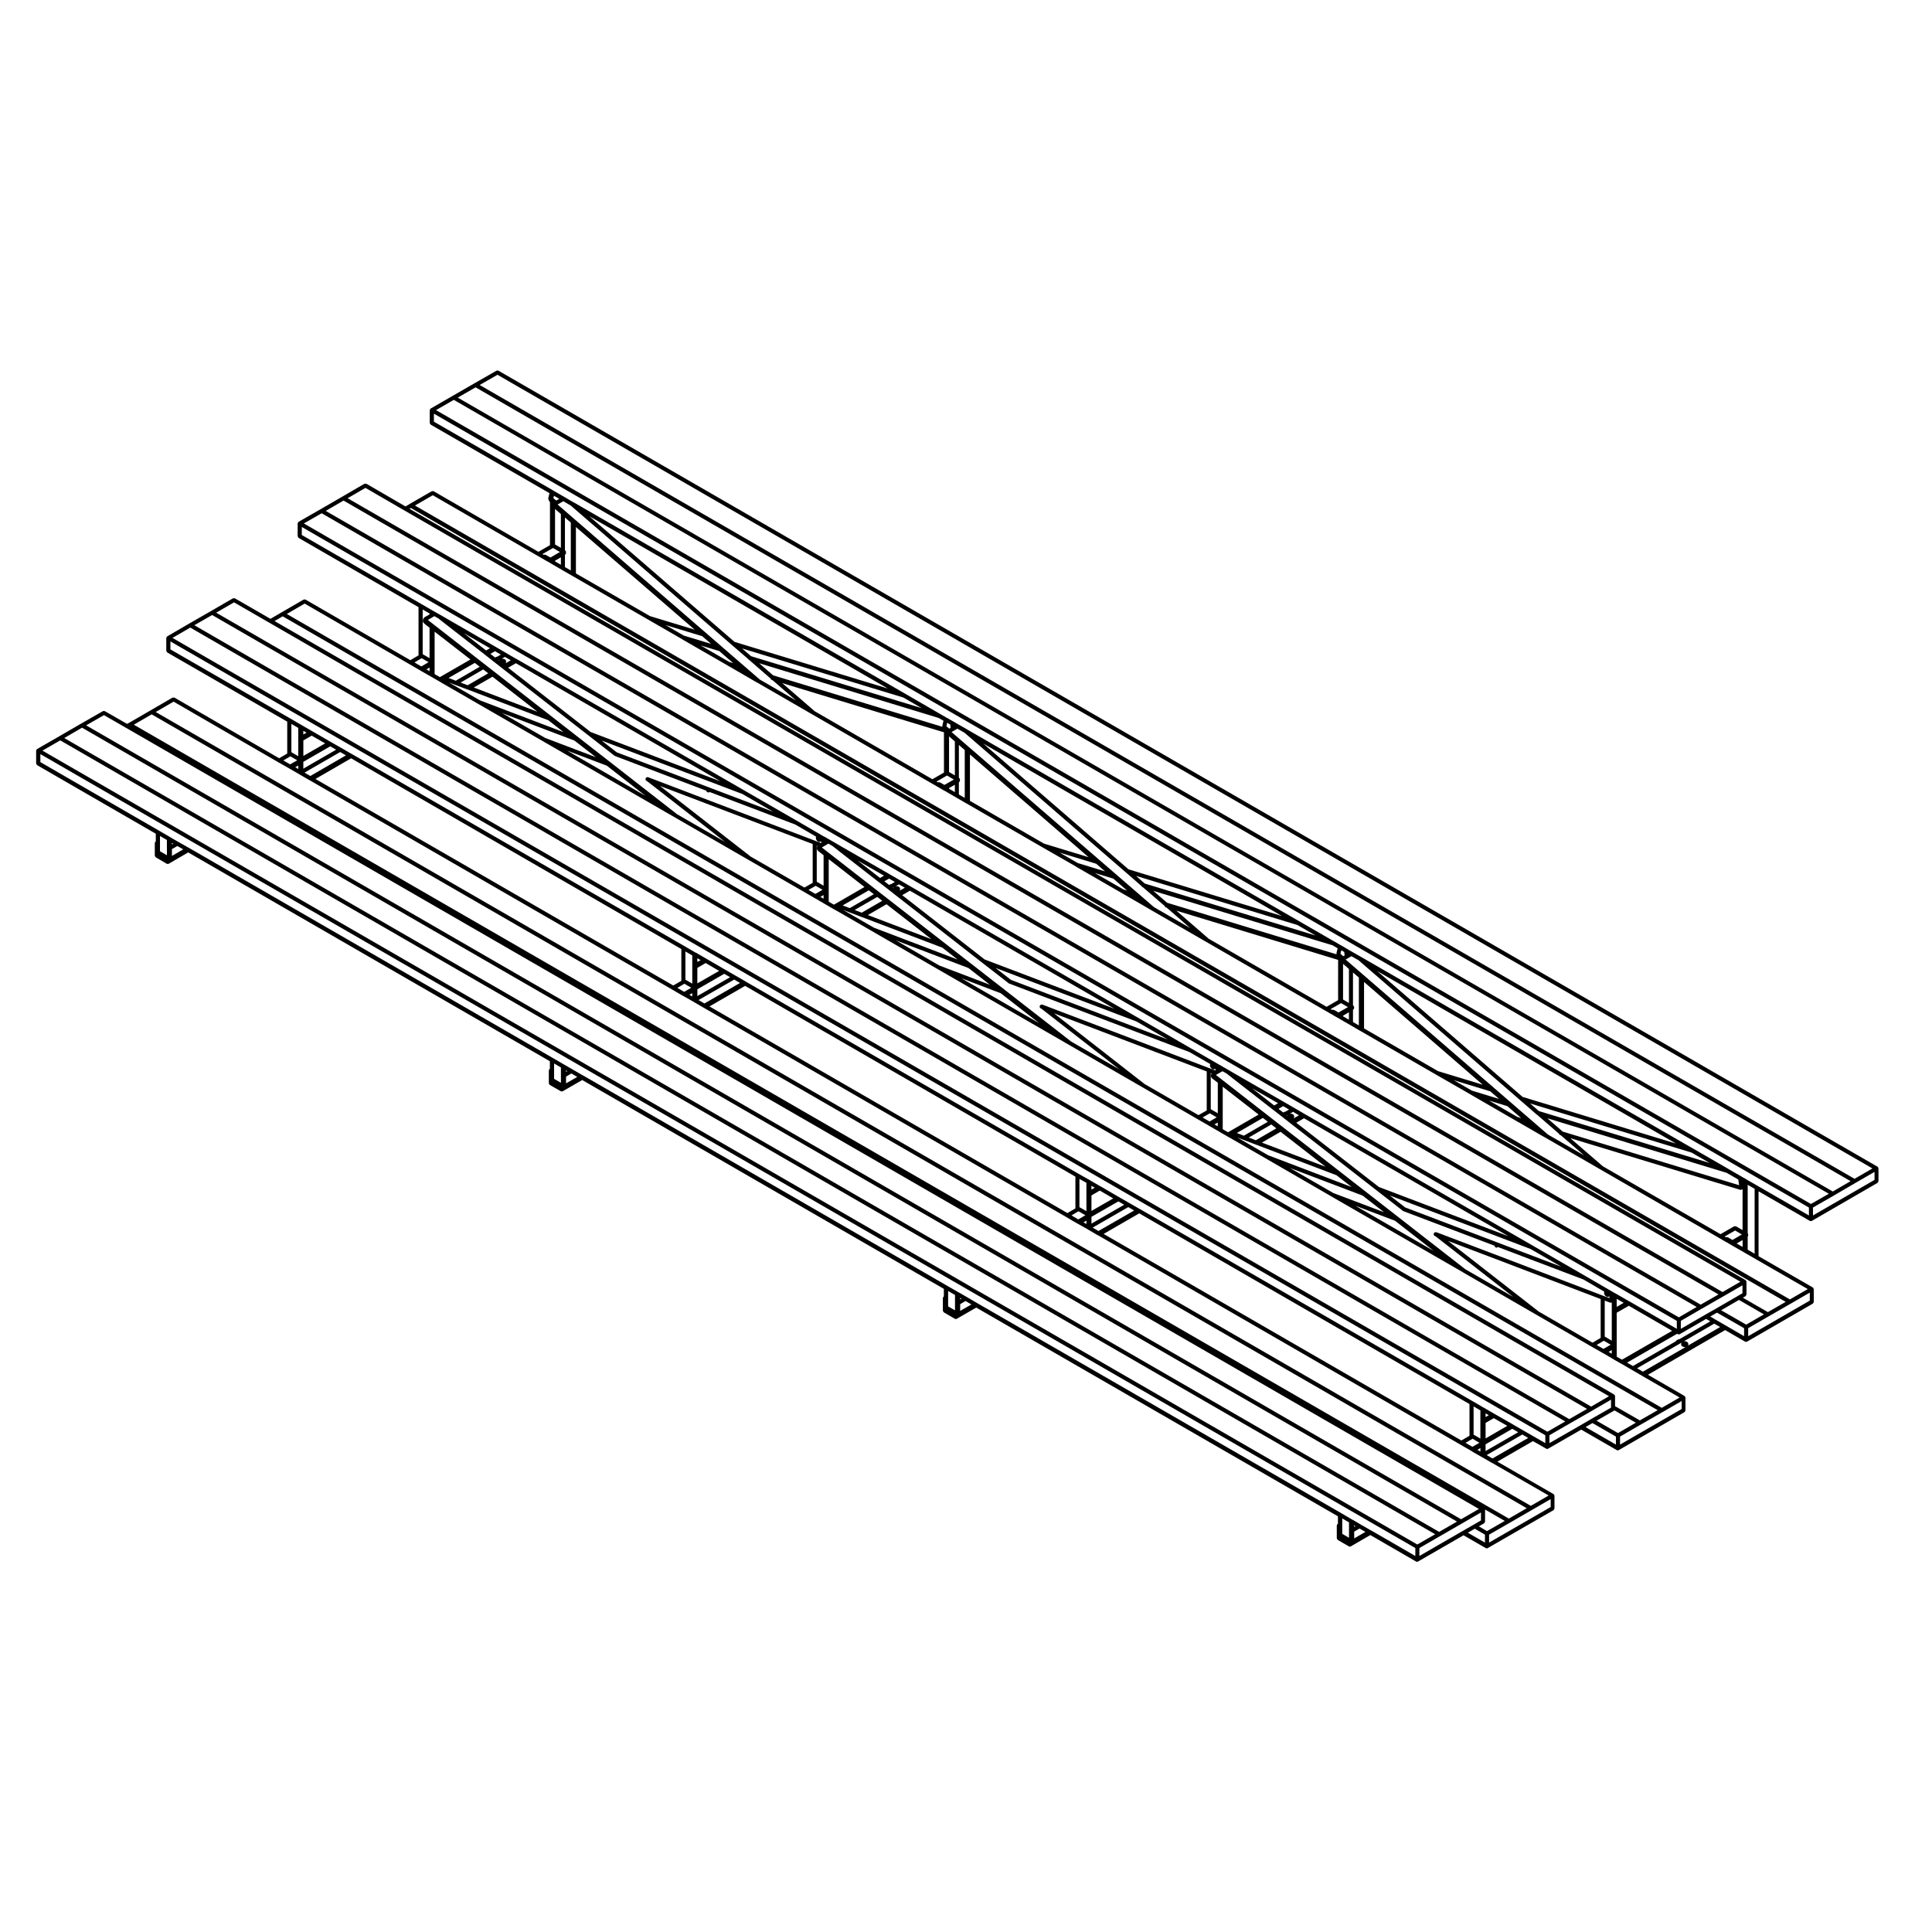 <?xml version="1.0" encoding="UTF-8"?>
<!-- Uploaded to: ICON Repo, www.svgrepo.com, Generator: ICON Repo Mixer Tools -->
<svg fill="#000000" width="800px" height="800px" version="1.1" viewBox="144 144 512 512" xmlns="http://www.w3.org/2000/svg">
 <path d="m641.76 453.46c-0.012-0.023 0-0.055-0.012-0.082-0.012-0.016-0.039-0.02-0.051-0.039-0.039-0.039-0.07-0.066-0.105-0.098-0.02-0.02-0.02-0.051-0.039-0.059l-365.45-210.94c-0.02-0.02-0.051 0-0.066-0.016-0.074-0.031-0.133-0.031-0.203-0.031-0.074 0-0.133 0-0.195 0.031-0.023 0.016-0.055-0.004-0.074 0.016l-5.801 3.32h-0.004l-5.789 3.34-5.801 3.344c-0.02 0.012-0.031 0.035-0.047 0.051-0.035 0.039-0.066 0.059-0.098 0.105-0.02 0.023-0.047 0.023-0.059 0.047-0.016 0.023 0 0.047-0.012 0.07-0.02 0.047-0.031 0.09-0.035 0.125-0.004 0.023-0.031 0.039-0.031 0.07v3.375c0 0.02 0.023 0.035 0.023 0.07 0.012 0.066 0.039 0.109 0.082 0.172 0.039 0.066 0.066 0.117 0.121 0.16 0.016 0.016 0.023 0.051 0.047 0.055l31.457 18.148-0.293 1.188c-0.004 0.02 0.02 0.035 0.016 0.059-0.016 0.035-0.051 0.059-0.051 0.105v0.066c0 0.02 0.023 0.035 0.031 0.059 0 0.004-0.004 0.004-0.004 0.02v0.051 0.016l0.016 0.074c0.012 0.02 0.023 0.023 0.031 0.047 0.016 0.035-0.004 0.074 0.016 0.105l0.016 0.051 0.031 0.059c0.016 0.004 0.023 0.004 0.023 0.02h0.004c0.016 0.031 0 0.066 0.02 0.09l0.039 0.07 0.02 0.023 0.012 0.023c0 0.004 0.012 0 0.012 0.004l0.004 0.004c0.004 0.012 0.023 0 0.035 0.02 0.012 0.031 0.035 0.047 0.055 0.07 0.012 0.012 0.004 0.035 0.023 0.055l0.047 0.059c0.004 0.012 0.02 0 0.023 0.016v11.418l-3.059 1.773-27.75-16.051c-0.016-0.012-0.047 0-0.07-0.012-0.07-0.031-0.121-0.031-0.203-0.031-0.07 0-0.125 0-0.191 0.031-0.023 0.012-0.051 0-0.074 0.012l-5.793 3.34c-0.004 0-0.004 0.016-0.004 0.016l-1.145 0.664-10.344-6c-0.023-0.004-0.055 0-0.082-0.004-0.066-0.031-0.121-0.023-0.203-0.023-0.07 0-0.125-0.004-0.191 0.023-0.023 0.004-0.051 0-0.074 0.004l-5.793 3.371-0.004 0.004-5.793 3.352-5.805 3.324c-0.023 0.012-0.023 0.047-0.051 0.055-0.039 0.031-0.066 0.066-0.102 0.105-0.012 0.02-0.047 0.02-0.055 0.047-0.016 0.023 0 0.051-0.016 0.074-0.016 0.039-0.02 0.074-0.031 0.125-0.004 0.023-0.031 0.035-0.031 0.066v3.367c0 0.031 0.023 0.051 0.031 0.074 0.012 0.074 0.047 0.117 0.082 0.18 0.031 0.059 0.066 0.109 0.117 0.156 0.023 0.02 0.023 0.047 0.051 0.055l31.75 18.34v12.777l-2.168 1.273-27.77-16.047c-0.023-0.02-0.047 0-0.07-0.012-0.066-0.035-0.121-0.035-0.195-0.035s-0.133 0-0.203 0.035c-0.02 0.012-0.047-0.012-0.07 0.012l-5.809 3.371-2.961 1.719-9.402-5.426c-0.02-0.016-0.051 0-0.07-0.012-0.07-0.031-0.125-0.031-0.203-0.031-0.074 0-0.125 0-0.191 0.031-0.023 0.012-0.055-0.004-0.082 0.012l-5.789 3.356-5.805 3.332-5.789 3.371c-0.02 0.004-0.023 0.035-0.039 0.055-0.047 0.031-0.07 0.051-0.102 0.102-0.016 0.012-0.039 0.012-0.059 0.035-0.012 0.031 0 0.055-0.004 0.082-0.023 0.047-0.035 0.074-0.035 0.125-0.004 0.023-0.031 0.047-0.031 0.066v3.359c0 0.023 0.023 0.047 0.031 0.074 0.004 0.066 0.035 0.121 0.07 0.176 0.047 0.066 0.07 0.117 0.125 0.156 0.02 0.02 0.02 0.051 0.047 0.059l31.781 18.324v8.453l-2.141 1.25-27.73-16.062c-0.023-0.004-0.055 0-0.082-0.004-0.066-0.023-0.121-0.023-0.191-0.023-0.074 0-0.133 0-0.203 0.023-0.02 0.004-0.051 0-0.074 0.004l-5.805 3.375-5.785 3.352-0.43 0.23-5.883-3.375c-0.023-0.02-0.055 0-0.082-0.012-0.066-0.035-0.121-0.02-0.191-0.02-0.074 0-0.133-0.016-0.195 0.02-0.023 0.012-0.055-0.012-0.07 0.012l-5.805 3.324-5.793 3.359-5.801 3.336c-0.023 0.004-0.023 0.035-0.047 0.055-0.039 0.031-0.07 0.059-0.105 0.102-0.012 0.023-0.039 0.023-0.055 0.047-0.012 0.016 0 0.047-0.012 0.07-0.012 0.051-0.023 0.086-0.031 0.133-0.004 0.02-0.031 0.039-0.031 0.07v3.356c0 0.031 0.023 0.047 0.031 0.07 0.004 0.066 0.039 0.109 0.082 0.18 0.031 0.059 0.066 0.109 0.117 0.16 0.02 0.012 0.02 0.039 0.039 0.051l31.441 18.168v1.996c-0.023 0.02-0.023 0.047-0.039 0.059-0.035 0.031-0.066 0.055-0.09 0.09-0.02 0.02-0.047 0.02-0.055 0.047-0.02 0.023-0.004 0.055-0.012 0.074-0.02 0.047-0.039 0.086-0.047 0.137 0 0.023-0.023 0.039-0.023 0.059v3.324c0 0.035 0.023 0.047 0.023 0.07 0.016 0.07 0.047 0.121 0.082 0.18 0.035 0.066 0.066 0.117 0.117 0.168 0.023 0.012 0.023 0.035 0.047 0.055l2.891 1.688c0.09 0.039 0.176 0.066 0.277 0.066 0.09 0 0.188-0.023 0.273-0.066l5.144-2.996 95.844 55.34v1.98l-0.02 0.02c-0.016 0.004-0.016 0.031-0.035 0.039-0.035 0.035-0.059 0.059-0.09 0.098-0.012 0.02-0.039 0.02-0.047 0.047-0.023 0.016-0.012 0.051-0.02 0.082-0.02 0.051-0.035 0.086-0.039 0.133 0 0.023-0.023 0.035-0.023 0.059v3.367c0 0.023 0.023 0.047 0.023 0.066 0.012 0.07 0.047 0.117 0.074 0.188 0.047 0.059 0.066 0.105 0.121 0.156 0.02 0.012 0.023 0.039 0.051 0.059l2.902 1.652c0.086 0.039 0.176 0.066 0.266 0.066 0.102 0 0.188-0.023 0.266-0.066l5.144-2.969 95.84 55.344v1.977c-0.016 0.016-0.02 0.039-0.039 0.055-0.035 0.031-0.059 0.051-0.09 0.098-0.02 0.012-0.039 0.012-0.055 0.035s0 0.055-0.012 0.09c-0.02 0.035-0.035 0.082-0.035 0.125-0.012 0.023-0.031 0.039-0.031 0.059v3.344c0 0.02 0.02 0.035 0.031 0.059 0.004 0.074 0.039 0.125 0.074 0.18 0.031 0.07 0.066 0.121 0.117 0.16 0.023 0.016 0.023 0.047 0.047 0.059l2.898 1.684c0.086 0.047 0.176 0.082 0.273 0.082 0.09 0 0.188-0.035 0.262-0.082l5.144-2.961 95.852 55.312v1.98c-0.039 0.016-0.039 0.047-0.07 0.059-0.031 0.035-0.07 0.066-0.102 0.105-0.02 0.023-0.051 0.023-0.07 0.055-0.012 0.016 0.012 0.035 0 0.055-0.012 0.051-0.02 0.082-0.031 0.121 0 0.031-0.031 0.047-0.031 0.082v3.352c0 0.031 0.031 0.051 0.031 0.07 0.012 0.07 0.039 0.121 0.082 0.188 0.031 0.059 0.059 0.109 0.117 0.156 0.02 0.02 0.02 0.051 0.051 0.055l2.922 1.688c0.09 0.051 0.176 0.074 0.277 0.074 0.09 0 0.176-0.023 0.266-0.082l5.144-2.988 12.113 7.008c0.102 0.055 0.188 0.082 0.277 0.082s0.188-0.023 0.266-0.082l12.047-6.949 5.883 3.394c0.082 0.051 0.176 0.07 0.266 0.07 0.09 0 0.176-0.02 0.266-0.07l17.406-10.035c0.031-0.02 0.031-0.051 0.051-0.066 0.059-0.051 0.102-0.09 0.125-0.16 0.031-0.059 0.059-0.105 0.07-0.176 0-0.031 0.031-0.047 0.031-0.07v-3.359c0-0.023-0.031-0.039-0.031-0.07-0.012-0.051-0.012-0.082-0.039-0.121 0-0.02 0.012-0.055 0-0.082-0.02-0.02-0.051-0.02-0.059-0.039-0.039-0.047-0.059-0.07-0.102-0.102-0.02-0.016-0.02-0.047-0.051-0.051l-14.855-8.578 9.438-5.441 3.492 1.996c0.082 0.055 0.168 0.082 0.266 0.082 0.102 0 0.188-0.023 0.277-0.082l8.758-5.039 9.406 5.422c0.09 0.051 0.176 0.074 0.266 0.074 0.102 0 0.195-0.023 0.277-0.074l17.406-10.051c0.02-0.004 0.02-0.035 0.051-0.055 0.059-0.051 0.082-0.102 0.117-0.156 0.031-0.07 0.059-0.105 0.082-0.188 0-0.02 0.02-0.039 0.02-0.07v-3.356c0-0.02-0.02-0.039-0.02-0.07-0.012-0.051-0.02-0.086-0.051-0.125 0-0.023 0.02-0.051 0-0.074-0.012-0.023-0.051-0.023-0.059-0.035-0.031-0.039-0.051-0.07-0.09-0.102-0.02-0.02-0.031-0.051-0.051-0.07l-9.676-5.609 20.461-11.844 5.266 3.059c0.082 0.039 0.168 0.066 0.258 0.066 0.102 0 0.195-0.023 0.289-0.066l17.406-10.055c0.012-0.02 0.012-0.039 0.039-0.059 0.059-0.039 0.082-0.098 0.125-0.156 0.031-0.059 0.059-0.109 0.07-0.188 0.012-0.02 0.031-0.039 0.031-0.07l-0.004-3.359c0-0.031-0.02-0.047-0.031-0.07-0.012-0.055-0.02-0.086-0.039-0.133 0-0.02 0.012-0.051 0-0.074-0.012-0.023-0.039-0.023-0.059-0.051-0.031-0.031-0.059-0.059-0.102-0.09-0.031-0.016-0.031-0.039-0.039-0.055l-14.359-8.277v-17.199l13.586 7.836c0.082 0.047 0.168 0.074 0.258 0.074 0.09 0 0.188-0.031 0.289-0.074l17.375-10.055c0.02-0.004 0.02-0.039 0.039-0.055 0.059-0.047 0.09-0.102 0.117-0.16 0.039-0.059 0.07-0.105 0.082-0.172 0.008-0.035 0.039-0.051 0.039-0.074v-3.367c0-0.016-0.031-0.035-0.039-0.066-0.004-0.039-0.012-0.086-0.031-0.121zm-365.92-210.14 364.38 210.33-4.742 2.746-364.36-210.37zm-5.801 3.328 364.38 210.37-4.707 2.746-364.4-210.39zm20.516 42.574 1.828 1.066-2.519 1.465-0.945-0.539-0.141-0.105c-0.047-0.035-0.105-0.023-0.152-0.035-0.059-0.023-0.102-0.066-0.156-0.066h-0.012c-0.012 0-0.012-0.004-0.016-0.004-0.105-0.047-0.203 0-0.301 0.02-0.02 0-0.039-0.016-0.055-0.016s-0.016 0.004-0.023 0.004l-0.309-0.172zm0.109-13.266 0.141-0.574 1.406 0.816-0.797 0.453-0.676-0.551c-0.004 0-0.02 0-0.031-0.012-0.02-0.031-0.004-0.07-0.02-0.098-0.004-0.004-0.012-0.004-0.012-0.004-0.004-0.004 0-0.004 0-0.004-0.004-0.016-0.016-0.016-0.02-0.02 0.008 0 0.016 0 0.008-0.008 0.008 0.004 0 0.004 0 0zm208.59 120.71 0.207-0.832 0.766 0.449 0.125 0.91-0.363 0.211-0.68-0.57h-0.012c-0.012-0.02-0.02-0.023-0.031-0.035-0.02-0.016 0-0.031 0-0.047h-0.02v-0.012c0-0.016-0.012-0.016-0.012-0.031 0-0.02 0.012-0.023 0.012-0.031 0.004 0.004 0.008 0.004 0.008-0.012zm106.55 75.957v1.82l-1.582-0.906zm-2.68-0.027-0.918-0.516-0.07-0.07c-0.07-0.047-0.125-0.039-0.188-0.059-0.012-0.012-0.031-0.023-0.059-0.023-0.031-0.02-0.051-0.055-0.082-0.059-0.059-0.02-0.105 0.012-0.156 0.012-0.039-0.004-0.07-0.035-0.102-0.035s-0.031 0.012-0.051 0.012c-0.031 0-0.031-0.012-0.059-0.012-0.031 0-0.051 0.031-0.082 0.031l-0.324-0.18 2.785-1.598 1.797 1.047zm0.977-3.586c-0.031-0.02-0.059 0-0.082-0.02-0.059-0.023-0.117-0.023-0.188-0.023-0.082 0-0.137 0-0.207 0.023-0.031 0.004-0.051 0-0.082 0.004l-3.594 2.074-31.191-18-8.602-7.441 44.91 13.652c0.02 0.012 0.051 0.012 0.07 0.016 0.051 0.012 0.082 0.031 0.105 0.031 0 0 0.012-0.004 0.02-0.004 0 0 0.012 0.004 0.02 0.004 0.012 0 0.012-0.016 0.031-0.016 0.012 0 0.012 0.016 0.031 0.016s0.031-0.02 0.059-0.02c0.031 0 0.051-0.023 0.082-0.035 0.051-0.004 0.105-0.012 0.145-0.035l0.145-0.086 0.012-0.012h0.012v10.848zm-46.012-25.145c-0.02-0.02-0.02-0.039-0.039-0.055l-0.207-0.203h-0.02v-0.004l-3.75-3.246 47.5 14.453 3.09 1.773 0.227 1.512zm-6.269-5.426-2.324-2.012 42.773 13.012 4.812 2.762zm-4.32-3.754-38.484-33.32 79.145 45.695zm-0.621 0.891 4.281 3.715c0.02 0.016 0.02 0 0.031 0.016 0.031 0.02 0.051 0.066 0.102 0.082l0.039 0.02 0.105 0.105h0.012l5.668 4.906c0.051 0.152 0.137 0.293 0.297 0.348l0.195 0.07 6.195 5.352-9.594-5.531-53.602-46.367 0.578-0.344 0.309-0.16v-0.004c0-0.012 0.012 0 0.02-0.012l0.629-0.371 1.949 1.113 0.168 0.16 0.031 0.016v0.004 0.012l0.277 0.223 0.02 0.02v0.016zm-7.941-2.363 2.344 2.023-7.227-2.215-4.793-2.762zm-13.852-5.356-19.602-11.32v-12.309l31.457 27.234zm18.383 9.285 3.664 3.168-1.012-0.312-7.516-4.344zm-40.645-26.332c-0.012-0.047-0.02-0.082-0.039-0.125-0.012-0.023 0-0.035-0.012-0.059-0.012-0.023-0.039-0.023-0.051-0.051-0.039-0.039-0.059-0.07-0.105-0.102-0.031-0.02-0.031-0.051-0.051-0.059l-0.012-0.012v-8.691l1.559 1.344v12.691l-1.559-0.902v-3.203h0.012c0.02-0.02 0.02-0.059 0.051-0.074 0.059-0.039 0.09-0.098 0.125-0.152 0.031-0.066 0.059-0.105 0.082-0.18 0-0.023 0.031-0.051 0.031-0.074v-0.277c0-0.023-0.031-0.047-0.031-0.074zm-1.344-10.023v9.004l-1.559-0.902v-9.461zm-2.082 9.051 1.82 1.055-2.5 1.426-0.961-0.562c-0.02-0.012-0.039 0-0.051-0.012-0.02-0.004-0.02-0.02-0.031-0.02l-0.145-0.07c-0.02-0.004-0.039 0.004-0.059 0-0.02-0.004-0.02-0.023-0.039-0.031-0.031-0.02-0.059 0.004-0.102 0l-0.012-0.016c-0.012 0-0.02 0.016-0.02 0.016h-0.059c-0.039-0.016-0.07-0.047-0.102-0.047-0.02 0-0.039 0.02-0.051 0.023-0.031-0.004-0.031-0.023-0.07-0.023-0.031 0-0.039 0.031-0.082 0.047l-0.312-0.195zm2.082 2.422v1.977l-1.559-0.91v-0.16zm-2.875-3.207-3.047 1.758-31.25-18.043-8.57-7.445 42.875 13.055-0.004 10.676zm-0.395-12.527c0 0.02-0.031 0.039-0.031 0.059v0.23c0 0.031 0.031 0.039 0.039 0.082v0.012l-44.918-13.672-3.68-3.164 47.531 14.445 1.34 0.789-0.289 1.16c-0.012 0.02 0.02 0.039 0.008 0.059zm-50.824-18.379-2.332-2.031 42.773 13.02 4.82 2.785zm-4.316-3.766-38.496-33.328 79.145 45.691zm-0.621 0.891 4.086 3.562c0.082 0.137 0.176 0.258 0.344 0.293l0.02 0.012 0.051 0.055c0.012 0 0.02 0 0.031 0.004v0.02l5.68 4.883c0.039 0.172 0.145 0.336 0.332 0.387l0.207 0.059 6.207 5.394-9.621-5.559-53.617-46.387 0.629-0.363h0.012l0.273-0.16h0.004l0.629-0.371 1.918 1.109 0.207 0.195c0.012 0.012 0.02 0.012 0.031 0.016 0.02 0.012 0.012 0.023 0.02 0.031l0.289 0.223zm-7.941-2.367 2.332 2.019-7.215-2.207-4.812-2.769zm-13.852-5.348-19.613-11.324v-12.293l31.449 27.227zm18.387 9.285 3.641 3.16-1.004-0.316-7.547-4.336zm-40.668-26.328c0-0.051-0.012-0.086-0.031-0.125-0.012-0.02 0-0.047-0.012-0.066-0.02-0.023-0.039-0.023-0.059-0.047-0.039-0.047-0.059-0.074-0.102-0.105-0.031-0.016-0.031-0.047-0.051-0.066h-0.012v-8.688l1.559 1.355v12.672l-1.559-0.902v-3.195c0.02-0.004 0.02-0.023 0.031-0.031 0.059-0.047 0.105-0.086 0.145-0.152 0.031-0.055 0.059-0.105 0.07-0.176 0.012-0.039 0.039-0.055 0.039-0.098v-0.312c0.012-0.016-0.02-0.031-0.02-0.062zm-1.328-10.031v9.004l-1.543-0.898v-9.441zm-1.496-3.379-0.648-0.562v-0.012h-0.012c0-0.004-0.016 0-0.02-0.004-0.004-0.012 0-0.023-0.004-0.031-0.004-0.012-0.02-0.012-0.023-0.02v-0.004h-0.004s-0.004 0-0.004-0.004c0 0 0.004-0.016 0.004-0.02-0.004-0.004-0.023-0.012-0.031-0.031l0.004-0.004 0.203-0.871 0.801 0.469 0.121 0.875zm-0.594 12.422c0.004 0 0.004-0.008 0.004-0.008l1.824 1.066-2.508 1.43-0.973-0.57c-0.012-0.012-0.02 0-0.023-0.012 0 0-0.004-0.004-0.012-0.004l-0.121-0.074c-0.047-0.012-0.082 0-0.117-0.004-0.031-0.016-0.047-0.047-0.082-0.055-0.051-0.016-0.098 0.02-0.145 0.02-0.035-0.012-0.059-0.039-0.102-0.039-0.02 0-0.023 0.016-0.051 0.016-0.012 0-0.031-0.016-0.051-0.016-0.035 0-0.059 0.031-0.09 0.039l-0.332-0.191zm2.09 2.438v1.953l-1.543-0.898v-0.168zm-2.898-3.219-3.062 1.758-31.191-18.027-8.602-7.453 42.859 13.043 0.004 10.68zm-0.379-12.621-0.02 0.051c-0.004 0.031 0.016 0.055 0.012 0.086 0 0.031-0.039 0.055-0.039 0.086v0.102c0 0.031 0.039 0.051 0.039 0.082 0.004 0.031-0.016 0.051-0.012 0.082l-44.871-13.645-3.691-3.203 47.551 14.496 1.293 0.742zm-50.742-18.23c-0.004-0.012 0-0.023-0.012-0.023l-2.344-2.019 42.727 13 4.84 2.805zm-4.367-3.789-38.496-33.309 79.113 45.664zm-0.621 0.895 4.133 3.559c0.055 0.086 0.102 0.172 0.188 0.223l0.105 0.051 0.109 0.086 5.656 4.918c0.047 0.176 0.145 0.332 0.344 0.387l0.18 0.047 6.191 5.356-9.594-5.543-53.586-46.387 1.523-0.871 1.934 1.137 0.246 0.191 0.23 0.207 0.012 0.016h0.016s0 0.012 0.004 0.012zm-7.949-2.406 2.348 2.035-7.231-2.195-4.832-2.793zm-13.84-5.32-19.629-11.309v-12.297l31.457 27.195zm18.375 9.27 3.672 3.195-1.023-0.312-7.594-4.383zm-40.66-26.332c-0.004-0.051-0.02-0.086-0.035-0.133-0.016-0.02 0-0.047-0.016-0.07-0.012-0.023-0.039-0.023-0.059-0.051-0.031-0.035-0.051-0.059-0.098-0.09-0.016-0.016-0.023-0.047-0.047-0.051v-0.016l0.004-8.656 1.551 1.336v12.695l-1.551-0.891v-3.223c0.02-0.016 0.031-0.039 0.047-0.055 0.059-0.051 0.09-0.105 0.121-0.16 0.039-0.066 0.07-0.105 0.082-0.18 0-0.023 0.031-0.039 0.031-0.07v-0.312c-0.004-0.031-0.031-0.047-0.031-0.074zm-1.328-9.98v8.957l-1.547-0.902v-9.41zm0 11.461v1.977l-1.547-0.906v-0.172zm-39.766-13.074 364.36 210.39-4.727 2.715-6.629-3.82 0.691-0.395c0.02-0.016 0.02-0.047 0.039-0.066 0.059-0.035 0.09-0.09 0.117-0.156 0.039-0.055 0.07-0.105 0.082-0.18 0.012-0.023 0.031-0.047 0.031-0.07l-0.004-3.356c0-0.023-0.02-0.039-0.031-0.059 0-0.055-0.02-0.09-0.031-0.133-0.02-0.023 0-0.059-0.02-0.074-0.012-0.023-0.031-0.023-0.051-0.051-0.031-0.031-0.059-0.066-0.102-0.098-0.02-0.016-0.02-0.035-0.051-0.055l-354.03-204.38zm319.57 213.27c0.012 0 0.012 0 0.02-0.004l0.012-0.016 3.18-1.828 11.473 6.637-13.285 7.652-1.395-0.797v-3.144zm0-1.555v-2.133l1.848 1.059zm16.008 7.129 0.168 0.09c0.102 0.059 0.188 0.074 0.289 0.074 0.09 0 0.176-0.016 0.266-0.074l6.969-4.031 1.102 0.645-8.176 4.727h-0.012s0 0.004-0.012 0.004c-0.09 0-0.168-0.012-0.266 0.031l-0.539 0.324c-0.039 0.023-0.051 0.086-0.09 0.125-0.012 0.004-0.012 0.012-0.012 0.031-0.031 0.02-0.051 0.047-0.07 0.07l-11.316 6.531-1.566-0.902zm7.418-5.031-6.434 3.723v-2.117l5.531-3.211h0.012l5.793-3.324h0.012l4.988-2.891v2.117l-1.219 0.707-5.793 3.356zm-355.02-219.14 10.348 5.996 354.03 204.38-4.727 2.734-364.38-210.37zm-5.805 3.363 364.38 210.38-4.727 2.707-364.37-210.35zm-5.797 3.363 364.39 210.34-4.727 2.75-364.39-210.39zm-5.266 5.758v-2.125l364.39 210.39v2.109l-12.438-7.203h-0.012v-0.004l-0.297-0.156-2.91-1.676-0.539-0.312c0-0.004-0.02 0-0.02 0-0.012-0.004-0.012-0.016-0.02-0.023l-0.215-0.105-0.434-0.25-0.309-0.188h-0.012l-7.043-4.09-14.004-8.09-60.25-34.77c-0.02 0 0-0.004-0.02-0.004l-0.258-0.156h-0.012v-0.012l-2.625-1.527-2.637-1.523-0.266-0.16h-0.012l-12.543-7.215-0.258-0.152v-0.004h-0.012l-1.641-0.961-1.82-1.043-0.207-0.133h-0.02c-0.02-0.004-0.02-0.031-0.039-0.035l-0.473-0.246-0.238-0.156h-0.012l-0.039-0.031h-0.02v-0.004l-7.027-4.055-14.02-8.113-60.266-34.781-0.266-0.16h-0.004l-2.625-1.531-2.629-1.523-0.277-0.152v-0.016l-12.559-7.215h-0.004l-0.262-0.152v-0.012l-1.633-0.945-1.812-1.047-0.227-0.137h-0.023c-0.004-0.012-0.004-0.016-0.02-0.023l-0.422-0.25h-0.031c-0.004-0.004-0.004-0.02-0.016-0.02l-0.297-0.133-7.031-4.098h-0.004l-14.012-8.082-60.273-34.797h-0.012v-0.004l-0.281-0.145-2.613-1.508v-0.008l-2.613-1.527-0.266-0.156h-0.004l-12.57-7.262-0.266-0.156h-0.004-0.004l-1.617-0.934-1.828-1.039-0.195-0.109c-0.012-0.016-0.035 0-0.051-0.012-0.012-0.004-0.012-0.02-0.02-0.02l-2.902-1.688zm254.7 154.48 1.309 1.027-6.359 3.684-1.754-0.676c-0.012-0.004-0.02 0-0.02 0-0.02-0.004-0.02-0.02-0.031-0.023-0.031-0.004-0.051 0.004-0.082 0zm-9.238 3.801-1.406-0.812v-11.266l9.516 7.394zm7.359 2.121-1.867-0.719 5.977-3.465 1.328 1.031zm6.574-2.242 11.906 9.262-16.867-6.402zm-9.879 2.129 3.168 1.203h0.012v0.012l0.309 0.109 21.207 8.062 4.027 3.133-22.176-8.445-8.168-4.707zm31.613 14.777 5.688 4.414-13.461-5.098-11.504-6.644zm8.582 6.668 10.254 7.992-20.773-11.977zm-47.465-38.641 0.215-0.125h0.012l0.492-0.277c0.012 0 0.012-0.012 0.012-0.012 0.012 0 0.02 0 0.02-0.004l0.246-0.152 0.277-0.141c0.02-0.004 0.031-0.031 0.039-0.035l0.441-0.238 1.055 0.594 1.328 1.027 0.238 0.203h0.012c0 0.004 0 0.016 0.012 0.016l10.664 8.305c0.012 0 0.012 0.012 0.012 0.012l0.246 0.18 2.231 1.738 2.223 1.75 0.227 0.176v0.004l22.59 17.574 6.742 5.246c0.059 0.074 0.117 0.156 0.207 0.195l24.285 9.215v0.023c0.02 0.105 0.082 0.18 0.125 0.262 0.02 0.016 0.012 0.047 0.031 0.059 0.102 0.102 0.227 0.172 0.383 0.172h0.039c0.125-0.02 0.227-0.086 0.312-0.16 0-0.012 0 0 0.012-0.012l22.66 8.605 5.543 3.231c-0.02 0.031 0 0.066-0.012 0.105-0.012 0.051-0.059 0.082-0.059 0.121v0.234c0 0.059 0.051 0.09 0.07 0.137 0.02 0.07 0.012 0.125 0.039 0.18l0.02 0.02v0.012c0.02 0.059 0.07 0.09 0.102 0.137 0.031 0.016 0.012 0.051 0.039 0.074l0.059 0.066 0.031 0.047c0.039 0.035 0.102 0.035 0.137 0.059 0.02 0.016 0.039 0.039 0.07 0.047v0.012l0.059 0.047h0.02c0 0.004 0.012 0.02 0.012 0.02l0.09 0.012c0.059 0.023 0.105 0.055 0.156 0.055h0.012c0.012 0 0.012 0.012 0.02 0.012h0.082c0.125 0 0.246-0.066 0.344-0.152 0.012-0.012 0.012-0.016 0.031-0.023v-0.012l0.059 0.5-1.594-0.59-27.699-10.574-16.426-6.238c-0.012-0.012-0.031 0.012-0.051 0-0.012-0.012-0.012-0.02-0.039-0.02l-0.168-0.039c-0.309-0.066-0.57 0.141-0.629 0.43-0.051 0.293 0.137 0.57 0.434 0.629l0.039 0.004 20.625 16.086-12.742-7.356zm-91.992-48.926 1.336 1.031-6.379 3.68-1.75-0.664c-0.016-0.004-0.023 0-0.035 0-0.012-0.004-0.016-0.023-0.02-0.023-0.035-0.02-0.07 0-0.102-0.004zm-9.242 3.809-1.375-0.801v-11.266l9.477 7.375zm7.363 2.117-1.863-0.711 5.996-3.465 1.32 1.023zm6.586-2.238 11.914 9.266-16.863-6.402zm-9.895 2.125 3.168 1.211 0.336 0.125h0.012l21.184 8.055 4.027 3.141-22.188-8.449-8.148-4.699zm31.613 14.781 5.68 4.434-13.438-5.113-11.496-6.656zm8.551 6.684 10.223 7.949-20.668-11.922zm-47.418-38.637 0.18-0.102c0.012 0 0.012-0.016 0.012-0.016h0.012l0.535-0.312 0.273-0.156c0.012 0 0.012-0.004 0.012-0.004 0.004 0 0.012 0 0.016-0.012l0.258-0.152c0.004-0.012 0.004-0.016 0.012-0.02h0.004c0.012 0 0.016 0 0.02-0.012l0.023-0.016 0.387-0.215 1.043 0.605 1.355 1.047 0.23 0.188h0.004c0.004 0 0.004 0 0.004 0.016l10.688 8.328c0.016 0 0.016 0 0.02 0.012 0.004 0 0.004 0 0.004 0.004l0.223 0.156 2.223 1.723 2.223 1.754c0.012 0.012 0.016 0 0.016 0.012l0.004 0.004 0.227 0.172h0.004l22.535 17.574 6.801 5.281c0.051 0.059 0.09 0.121 0.168 0.152l47.902 18.211 5.523 3.188v0.059c-0.031 0.055-0.082 0.102-0.082 0.168v0.254c0 0.059 0.051 0.09 0.059 0.137 0.02 0.051 0 0.105 0.031 0.16l0.051 0.066 0.07 0.09c0 0.012 0.02 0.012 0.02 0.02 0.012 0.004 0 0.023 0.012 0.031l0.059 0.059v0.012l0.059 0.082c0.031 0.023 0.051 0.012 0.082 0.031 0.031 0.023 0.031 0.059 0.059 0.082l0.102 0.07c0.09 0.039 0.168 0.066 0.238 0.066 0.012 0 0.02-0.004 0.02-0.004 0.012 0 0.012 0.02 0.031 0.02h0.117c0.102 0 0.188-0.07 0.277-0.117 0.02-0.02 0.051-0.02 0.082-0.031 0.012-0.012 0.02-0.012 0.031-0.02l0.012-0.012 0.07 0.484-1.57-0.598h-0.012l-27.719-10.566-16.434-6.242c-0.012-0.004-0.031 0-0.039 0-0.02-0.004-0.031-0.016-0.051-0.031l-0.145-0.031c-0.297-0.059-0.59 0.133-0.641 0.43-0.059 0.293 0.125 0.57 0.422 0.629l0.031 0.016 20.637 16.07-12.742-7.352zm-91.961-48.91 1.309 1.023-6.363 3.703-1.75-0.684h-0.012c-0.004 0-0.004-0.004-0.004-0.004-0.031-0.02-0.055 0-0.086-0.012-0.016-0.012-0.02-0.031-0.039-0.039zm-9.262 3.766-1.391-0.789v-11.25l9.496 7.367zm7.367 2.156-1.863-0.711 5.984-3.477 1.324 1.027zm6.582-2.262 11.906 9.285-16.867-6.43zm-9.895 2.168h0.012l3.148 1.188c0.012 0.012 0.023 0 0.035 0.012 0.004 0 0.004 0.012 0.012 0.012l0.324 0.098 21.164 8.066 4.035 3.148-22.191-8.438-8.211-4.734zm31.621 14.762 5.668 4.398-13.422-5.098-11.465-6.609zm8.57 6.648 10.262 8.012-20.777-12zm-47.426-38.617 1.25-0.727c0.012-0.004 0.012-0.02 0.023-0.031 0.004 0 0.012 0 0.023-0.004h0.004c0.004-0.012 0.012 0 0.016-0.012l0.016-0.016 0.387-0.215 1.059 0.59 1.344 1.066 0.246 0.18v0.016l10.672 8.293 0.23 0.188c0 0.004 0.004 0 0.004 0.004l2.242 1.758h0.004l2.211 1.734h0.012l0.227 0.191c0 0.004 0 0 0.012 0.004l22.555 17.566 6.836 5.332c0.012 0 0.02 0 0.023 0.012 0.047 0.023 0.055 0.066 0.098 0.086l24.309 9.238c0.012 0.125 0.07 0.25 0.16 0.348 0.055 0.039 0.145 0.059 0.23 0.082 0.047 0.02 0.082 0.055 0.133 0.055 0.012 0 0.02 0 0.035-0.004 0.117-0.012 0.215-0.07 0.309-0.145l22.691 8.621 5.531 3.219c0 0.012 0.004 0.031 0 0.035-0.012 0.047-0.047 0.055-0.055 0.105l-0.012 0.098c0 0.031 0.023 0.039 0.023 0.066 0 0.035-0.023 0.055-0.02 0.09l0.004 0.035 0.016 0.098c0 0.031 0.031 0.051 0.039 0.082 0.004 0.031-0.012 0.055 0 0.086l0.051 0.102c0 0.004 0.004 0 0.012 0.004 0.004 0.016 0 0.023 0.004 0.031l0.055 0.102c0.016 0.02 0.047 0.016 0.055 0.031 0.02 0.031 0.012 0.07 0.035 0.098l0.066 0.059 0.059 0.07c0.031 0.023 0.074 0.023 0.105 0.035 0.023 0.02 0.035 0.07 0.07 0.074l0.074 0.039c0.012 0 0.031 0 0.047 0.004 0.012 0 0.012 0.012 0.016 0.02l0.074 0.012c0.051 0.02 0.102 0.023 0.141 0.023h0.004c0.059 0 0.109-0.004 0.172-0.031l0.066-0.016c0.023-0.016 0.031-0.039 0.051-0.051 0.035-0.012 0.07-0.012 0.105-0.035l0.039-0.031 0.023-0.02 0.066 0.504v0.004l-1.566-0.605-27.75-10.555-16.383-6.238-0.137-0.066c-0.266-0.117-0.59-0.004-0.715 0.266-0.125 0.273-0.004 0.59 0.262 0.719l0.086 0.031 20.676 16.117-12.723-7.344zm-1.324 0.188c0 0.016-0.023 0.031-0.023 0.047 0 0.012 0.012 0.016 0.012 0.02 0 0.016-0.012 0.02-0.012 0.023 0 0.047 0.035 0.055 0.039 0.098 0 0.031-0.016 0.055-0.012 0.086s0.039 0.055 0.059 0.086c0.004 0.023-0.012 0.051 0 0.066 0.02 0.031 0.051 0.051 0.066 0.066 0.016 0.02 0 0.047 0.016 0.059 0.004 0.012 0.012 0.012 0.016 0.012 0.004 0.004 0 0.012 0.004 0.02 0.016 0.023 0.047 0.016 0.07 0.039 0.012 0.02 0.039 0.031 0.066 0.051 0.016 0.023 0.012 0.051 0.035 0.074l1.438 1.129v8.066l-1.82-1.059h-0.004v-11.84l1.824 1.062v0.23l-1.328 0.762c-0.012 0-0.012 0.012-0.016 0.012-0.039 0.02-0.047 0.055-0.074 0.082-0.02 0.02-0.047 0.004-0.055 0.023-0.016 0.016-0.016 0.031-0.023 0.047-0.051 0.055-0.117 0.086-0.141 0.156h-0.012c-0.004 0.02 0.004 0.047 0 0.059 0 0.012-0.004 0.012-0.004 0.012-0.016 0.012-0.023 0.012-0.039 0.031-0.012 0.023 0.012 0.055-0.004 0.086-0.004 0.031-0.035 0.047-0.047 0.074l-0.039 0.289c-0.012-0.008 0.008 0.008 0.008 0.031zm10.844 3.301 6.941 4.004-1.031 0.59zm8.84 6.254c-0.016 0.004-0.023 0.016-0.039 0.016-0.07 0.016-0.137-0.012-0.207 0.031l-0.289 0.168-1.254-0.973 1.223-0.707 1.547 0.906zm0.621 0.891-0.012 0.004c-0.016 0.023-0.004 0.055-0.02 0.082-0.016 0.016-0.012 0.039-0.016 0.047-0.012 0.02-0.023 0.031-0.031 0.051l-0.102-0.082zm24.16 19.062-21.871-17.035 2.055-1.195 54.199 31.293zm40.215 16.426 8.168 4.715-41.473-15.758v-0.004l-4.016-3.125zm-62.82-34.594 0.016-0.02c0.012-0.02 0.035-0.012 0.047-0.023l0.047-0.074c0.012-0.004 0-0.016 0.004-0.035 0.012-0.016 0.035-0.031 0.039-0.047l0.031-0.082c0.012-0.004 0-0.012 0-0.023 0.039-0.086 0.016-0.176 0-0.266-0.012-0.039 0.016-0.074-0.012-0.105 0-0.02 0.012-0.039 0-0.059l-0.035-0.059c0-0.012-0.02-0.012-0.023-0.023-0.004-0.004 0.004-0.023-0.004-0.035l-0.047-0.07c-0.031-0.035-0.074-0.035-0.105-0.066-0.039-0.039-0.051-0.09-0.105-0.117l-0.031-0.016-0.074-0.039c-0.023-0.016-0.059 0-0.086-0.004-0.031-0.016-0.051-0.047-0.086-0.055l-0.102-0.02c-0.023 0-0.039 0.012-0.055 0.012-0.02-0.004-0.035-0.023-0.055-0.023h-0.211c-0.023 0-0.031 0.02-0.055 0.023-0.023 0-0.039-0.012-0.066-0.012l-0.023 0.004 0.875-0.504 1.547 0.891zm40.977 32.461 13.07 4.969 27.398 10.418v10.289l-2.188 1.25-14.262-8.219zm41.262 26.461 1.82 1.059-1.91 1.094-1.812-1.059zm2.086 2.453v0.969l-0.832-0.484zm-1.805-3.531v-9.566l0.168 0.066c-0.012 0.035-0.031 0.066-0.039 0.102-0.004 0.016-0.012 0.016-0.012 0.02-0.016 0.012 0 0.035-0.012 0.055-0.004 0.016-0.016 0.02-0.016 0.031l-0.066 0.301c-0.012 0.012 0.012 0.035 0.012 0.055 0 0.02-0.02 0.02-0.02 0.035 0 0.004 0.016 0.016 0.016 0.023 0 0.004-0.016 0.012-0.016 0.023 0 0.004 0.016 0.012 0.016 0.016 0 0.016-0.016 0.02-0.016 0.023 0 0.074 0.051 0.117 0.066 0.172 0.016 0.02 0 0.035 0.016 0.055 0 0.016-0.016 0.039-0.016 0.055 0.031 0.082 0.09 0.125 0.141 0.191 0.016 0.016 0.016 0.035 0.023 0.055h0.012c0 0.004 0 0.012 0.012 0.023 0.004 0.012 0.02 0.004 0.02 0.012 0.016 0.02 0.039 0.02 0.047 0.031 0.016 0.02 0.016 0.059 0.039 0.074l1.438 1.113v8.082zm10.867-5.598 6.953 3.988-1.039 0.613zm8.828 6.246c-0.074 0.012-0.145-0.004-0.211 0.031l-0.309 0.176-1.254-0.973 1.238-0.715 1.551 0.898zm0.715 0.836-0.012 0.02c0 0.004-0.012 0-0.012 0.004l-0.051 0.059c-0.023 0.023-0.016 0.055-0.023 0.082-0.016 0.016-0.004 0.039-0.016 0.051-0.004 0.016-0.012 0.02-0.016 0.023l-0.117-0.102zm24.086 19.117-21.852-17.043 2.039-1.18 54.211 31.285zm40.234 16.43 8.219 4.75-41.535-15.789c-0.012-0.016-0.012-0.031-0.02-0.039l-3.996-3.102zm-62.754-34.645c0.016-0.02 0.016-0.039 0.02-0.059 0.023-0.051 0.047-0.082 0.059-0.133 0.012-0.047 0.055-0.09 0.055-0.141v-0.133c0-0.066-0.047-0.105-0.059-0.145-0.023-0.074-0.02-0.145-0.059-0.203l-0.062-0.062v-0.004l-0.07-0.082c-0.035-0.039-0.09-0.035-0.125-0.066-0.055-0.035-0.098-0.102-0.168-0.109l-0.039-0.012-0.051-0.016c-0.031-0.016-0.066 0.012-0.102 0-0.039-0.016-0.07-0.051-0.117-0.051h-0.215c-0.047 0-0.07 0.035-0.105 0.039-0.023 0.012-0.047-0.004-0.074 0l0.922-0.523 1.562 0.902zm40.898 32.492 13.09 4.977 27.387 10.422v10.332l-2.188 1.246-14.277-8.242zm41.258 26.512 0.039-0.012 1.82 1.059-1.898 1.102-1.848-1.062zm2.137 2.426v0.988l-0.867-0.488zm-1.82-3.519c-0.012-0.012-0.02 0-0.031-0.012v-9.582l0.238 0.086c0 0.016-0.02 0.023-0.02 0.031-0.012 0.004-0.031 0.004-0.039 0.023v0.02c0 0.012-0.02 0.012-0.031 0.031 0 0.004 0.012 0.02 0 0.031v0.004c0 0.016 0.012 0.023 0 0.039 0 0.016-0.031 0.023-0.031 0.051l-0.059 0.293c-0.012 0.02 0.012 0.035 0.012 0.051 0 0.023-0.031 0.047-0.031 0.059v0.016 0.012c0 0.016 0.02 0.02 0.02 0.035 0 0.012-0.02 0.016-0.02 0.031 0 0.012 0.012 0.012 0.012 0.023 0 0.004-0.012 0.004-0.012 0.016 0 0.09 0.059 0.145 0.09 0.215 0.02 0.035 0 0.086 0.02 0.109 0.012 0.016 0.031 0.004 0.039 0.023 0.012 0.004 0.012 0.02 0.02 0.031 0 0.016 0 0.02 0.012 0.039 0.02 0.031 0.059 0.023 0.082 0.051 0.02 0.012 0.02 0.039 0.031 0.066 0.012 0.016 0.039 0.016 0.051 0.023v0.004h0.012c0.012 0.016 0.012 0.039 0.031 0.059l1.438 1.094v8.09zm10.914-5.559 6.887 3.961-1.031 0.59zm8.785 6.227c-0.07 0.004-0.137-0.02-0.215 0.023l-0.309 0.172-1.25-0.973 1.23-0.719 1.559 0.91zm0.73 0.824c0 0.004 0 0.023-0.02 0.031 0 0.004 0 0.004-0.012 0.016-0.02 0.012-0.031 0.016-0.051 0.039-0.012 0.02-0.031 0.02-0.051 0.047l-0.031 0.074c-0.012 0.004 0 0.016-0.012 0.031l-0.102-0.082zm24.098 19.109-21.895-17.027 2.055-1.184 54.191 31.266zm40.195 16.434 8.176 4.711-41.441-15.742c-0.02-0.012-0.02-0.031-0.031-0.035l-4.016-3.125zm-62.816-34.594v-0.012c0.012-0.016 0-0.02 0.012-0.02 0.02-0.031 0.051-0.055 0.059-0.098h0.02l0.039-0.066 0.02-0.066c0-0.016-0.012-0.023-0.012-0.039 0.012-0.004 0.012-0.016 0.012-0.031 0.039-0.121 0.039-0.242 0-0.352-0.012-0.004 0-0.016 0-0.016l-0.02-0.059c-0.02-0.051-0.059-0.066-0.09-0.098-0.012-0.039-0.012-0.086-0.039-0.125l-0.082-0.066c-0.039-0.039-0.09-0.031-0.125-0.055-0.051-0.035-0.082-0.09-0.137-0.098l-0.059-0.016-0.059-0.02c-0.039-0.02-0.059 0.004-0.102 0.004-0.031-0.016-0.059-0.047-0.105-0.047l-0.07 0.008h-0.125c-0.051 0-0.059 0.031-0.102 0.039-0.02 0.004-0.031-0.012-0.059 0l0.906-0.523 1.559 0.91zm40.969 32.461 13.07 4.961 27.355 10.434v10.293l-2.156 1.27-14.258-8.246zm41.223 26.465c0-0.004 0.012-0.004 0.02-0.004l0.012-0.02 1.82 1.062-1.91 1.102-1.809-1.027zm2.137 2.449v0.961l-0.824-0.48zm-1.82-3.551c-0.02-0.004-0.02 0-0.039-0.004v-9.551l1.375 0.52c0.07 0.02 0.125 0.035 0.195 0.035 0.012 0 0.012-0.004 0.012-0.004s0 0.004 0.02 0.004c0 0 0.012-0.016 0.031-0.023 0.012 0.012 0.02 0.023 0.031 0.023s0.012-0.004 0.012-0.004c0.012 0 0.012 0.004 0.02 0.004l0.012-0.016c0.02 0 0.02 0.016 0.031 0.016 0.051 0 0.082-0.051 0.125-0.055v10.121zm-313.56-179.8 1.828 1.059-1.91 1.129-1.832-1.066zm2.09 2.484v0.957l-0.828-0.48zm-38.922-13.582 364.39 210.38-4.727 2.711-6.574-3.777v-2.629c0-0.031-0.012-0.051-0.012-0.07-0.02-0.047-0.02-0.09-0.051-0.133v-0.082c-0.02-0.016-0.051-0.016-0.07-0.035-0.031-0.039-0.059-0.07-0.09-0.102-0.02-0.02-0.031-0.039-0.051-0.055l-354.97-204.95zm-12.902-3.699 9.406 5.422 354.98 204.96-4.727 2.75-364.38-210.39zm-5.797 3.356 364.37 210.39-4.715 2.707-364.37-210.39zm20.73 37.449c0-0.004 0.008 0 0 0l1.82 1.055-1.879 1.066-1.805-1.027zm0.27-1.098v-7.5l1.824 1.062v7.5zm1.828 3.535v0.922l-0.797-0.469zm-38.855-13.562 364.41 210.38-4.742 2.75-364.39-210.39zm-12.641 0.207 5.879 3.379h0.004l358.5 206.99-4.731 2.731-364.37-210.39zm-5.805 3.324 364.38 210.39-4.727 2.734-364.37-210.38zm22.492 33.812-1.547-0.898h-0.012l-0.281-0.168v-4.043l1.832 1.059 0.004 4.051zm1.328 0.168v-1.805l1.449-0.812 1.551 0.887zm0-3.039v-0.398l0.352 0.195zm103.09 63.172-1.543-0.891v-0.004l-0.273-0.16v-4.074l1.809 1.062 0.004 4.066zm1.355 0.141v-1.777l1.41-0.84 1.562 0.918zm0-3.039v-0.395l0.332 0.191zm103.08 63.203-1.551-0.891-0.277-0.16v-4.082l1.824 1.055v4.078zm1.363 0.141v-1.785l1.426-0.836 1.559 0.918zm0-3.031v-0.414l0.352 0.207zm103.05 63.164-1.793-1.055v-4.078l1.789 1.047v4.086zm1.375 0.16v-1.797l1.414-0.82 1.559 0.887zm0-3.043v-0.406l0.344 0.207zm16.199 7.703-11.582-6.699h-0.012s0-0.004-0.012-0.004l-0.297-0.16-2.609-1.496c-0.012 0-0.012-0.012-0.012-0.012l-1.949-1.152h-0.012s0-0.004-0.012-0.004l-0.297-0.152-2.863-1.684-96.379-55.609-0.246-0.145-2.637-1.543-1.969-1.137h-0.012l-0.289-0.16-2.891-1.664h-0.004l-96.375-55.668h-0.016c-0.004 0-0.004-0.004-0.004-0.004l-0.277-0.145-2.621-1.531h-0.004l-1.961-1.129-0.266-0.152-2.902-1.688-96.379-55.652h-0.004s0-0.004-0.004-0.004l-0.262-0.145-2.629-1.488-1.988-1.145-0.223-0.141c-0.004-0.012-0.012 0-0.016-0.012-0.004 0-0.004-0.004-0.016-0.012l-2.91-1.684-31.438-18.168v-2.121l364.38 210.4zm0.527-3.043-364.36-210.39 4.727-2.711 364.37 210.38zm12.035-3.594-11.492 6.637v-2.106l5.523-3.188h0.012l5.805-3.356 4.988-2.891v2.117l-1.898 1.102h-0.012zm5.887 3.086-4.535-2.621 1.848-1.059 2.684 1.566zm0.539-3.039-2.156-1.27 1.375-0.789c0.02-0.012 0.02-0.051 0.039-0.059 0.059-0.039 0.09-0.098 0.117-0.152 0.051-0.066 0.082-0.117 0.082-0.18 0-0.039 0.031-0.051 0.031-0.074v-3.199l5.234 3.019zm16.879-6.387-16.324 9.426v-2.106l5.523-3.168v-0.004l5.812-3.359 4.988-2.891zm-0.539-3.051-4.727 2.742-364.41-210.38 4.734-2.746 27.734 16.051v0.004l2.898 1.641 0.266 0.152 2.41 1.395h0.004l0.262 0.156 0.004 0.004 2.398 1.391 0.281 0.152 95.895 55.363 2.883 1.688h0.016v0.004l0.297 0.156h0.012l2.371 1.352 0.266 0.152v0.004l2.402 1.406h0.012l0.258 0.156h0.012l95.93 55.379v0.012l2.883 1.684h0.012v0.004l0.289 0.152 2.394 1.34 0.246 0.168h0.02v0.004l2.402 1.402c0 0.004 0.012 0.004 0.02 0.004 0 0 0 0.004 0.012 0.004l0.297 0.152 95.82 55.352v0.012l2.922 1.672 0.207 0.152s0.02 0 0.031 0.004v0.02l2.414 1.387h0.012c0.012 0 0.012 0.004 0.012 0.004l0.289 0.168h0.02l2.332 1.359c0.02 0 0.02 0.004 0.02 0.004l0.289 0.156h0.012zm-330.01-200.11 2.207-1.258 3.562 2.051-5.773 3.324v-4.117h0.004zm-0.008-1.559v-0.988l0.855 0.492zm7.129 3.133 1.562 0.891-8.691 5.019v-1.809zm95.672 63.98-1.879 1.082-1.809-1.059 1.867-1.09zm-1.551-2.148v-7.481l1.82 1.062v7.473zm1.816 3.562v0.883l-0.766-0.438zm-2.891-3.25-2.141 1.234-94.824-54.734 9.453-5.473 87.512 50.551zm-98.32-54.285-1.543-0.891 9.445-5.461 1.531 0.883zm102.57 50.84h0.016l2.18-1.273 3.566 2.086-5.773 3.305v-4.117h0.012zm-0.008-1.547v-0.996l0.871 0.5zm7.129 3.129 1.551 0.902-8.68 4.988v-1.789zm95.703 63.984-1.879 1.102-1.809-1.059 1.828-1.078 0.039-0.016zm-1.574-2.133v-7.496l1.848 1.031v7.516l-1.828-1.055c0.004-0.004-0.008 0.004-0.02 0.004zm1.852 3.559v0.898l-0.785-0.449zm-2.922-3.238-2.117 1.234-94.855-54.762 9.438-5.445 87.535 50.555zm-98.309-54.312-1.562-0.906 9.441-5.422 1.547 0.891zm102.58 50.859 2.195-1.27 3.562 2.074-5.773 3.316v-4.109c0.008-0.012 0.016-0.012 0.016-0.012zm-0.02-1.539v-0.996l0.867 0.5zm7.137 3.133 1.547 0.891-8.68 4.996v-1.797zm95.684 63.969-1.859 1.074-1.84-1.062 1.879-1.074zm-1.547-2.152v-7.488l1.797 1.055v7.473zm1.801 3.551v0.926l-0.785-0.465zm-2.887-3.254-2.156 1.246-94.797-54.738 9.426-5.453 87.527 50.539zm-98.328-54.266-1.535-0.906 9.438-5.43 1.547 0.902zm104.77 49.598 3.582 2.035-5.758 3.34v-4.121zm-2.18-0.301v-0.973l0.848 0.488zm7.074 3.121 1.582 0.906-8.66 4.988v-1.777zm-5.25 7.859-1.535-0.898 9.445-5.445 1.559 0.902zm14.023-4.055-2.934-1.688-0.289-0.168-2.621-1.512h-0.012l-2.625-1.516-0.238-0.152h-0.012c-0.02-0.016-0.02-0.016-0.02-0.02l-4.664-2.66-0.246-0.145-2.469-1.438v0c0-0.004 0-0.012-0.012-0.012l-0.297-0.152-2.863-1.676h-0.012l-88.055-50.855h-0.012c-0.012-0.012-0.012-0.016-0.02-0.016l-0.266-0.137-5.246-3.016-0.266-0.152-4.637-2.711h-0.012c-0.012 0-0.012-0.004-0.012-0.004l-0.277-0.145-2.438-1.422v-0.012l-0.258-0.152c-0.012-0.004-0.012 0-0.012-0.004-0.012 0-0.012-0.004-0.012-0.004l-2.934-1.648-88.043-50.848-0.25-0.156c0-0.004-0.004 0-0.016-0.004 0 0 0-0.012-0.004-0.012l-2.629-1.512-2.625-1.523h-0.004v-0.012l-0.289-0.152-4.637-2.699h-0.004v-0.004l-0.266-0.145-2.457-1.438c-0.016-0.012-0.031 0-0.039-0.012-0.012 0-0.016-0.02-0.031-0.02l-0.25-0.105-2.852-1.668-88.059-50.859h-0.004l-0.297-0.16-2.594-1.508h-0.004l-2.637-1.508-0.273-0.152-4.637-2.684-0.266-0.16h-0.012c-0.004 0-0.004-0.004-0.012-0.004l-2.457-1.422-0.266-0.152h-0.012v-0.012l-2.902-1.684-31.785-18.324v-2.117l364.36 210.37 0.004 2.102zm0.539-3.031-364.37-210.37 4.715-2.734 364.39 210.38zm8.754-1.703-8.219 4.727v-2.098l5.531-3.188 5.805-3.32v-0.012l4.988-2.891v2.113l-5.195 2.973v0.004zm9.414 5.117-8.062-4.648 1.84-1.062 6.219 3.594-0.004 2.117zm0.539-3.055-5.68-3.281 4.644-2.656c0.031-0.016 0.031-0.051 0.051-0.059 0-0.012 0.012-0.012 0.031-0.02l5.68 3.269zm16.875-6.379-16.332 9.43v-2.121l5.531-3.211h0.012l5.785-3.324c0.02 0 0.02-0.004 0.02-0.004l4.988-2.891zm-0.543-3.051-4.731 2.742-364.38-210.38 4.731-2.754 27.77 16.055 2.898 1.676 0.246 0.168h0.016c0.004 0.004 0.004 0.004 0.012 0.012l2.434 1.379 0.258 0.16h0.016l1.934 1.109h0.012l0.258 0.152 0.555 0.352h0.02v0.004l9.516 5.488 17.32 9.984 33.262 19.211 1.582 0.906v0.004l19.508 11.254 14.574 8.402 2.891 1.688h0.004l0.273 0.152 2.438 1.414h0.004l0.277 0.172h0.012l1.898 1.109h0.004l0.266 0.156h0.016c0.004 0 0.004 0.012 0.012 0.012l0.586 0.312h0.004l9.496 5.481 17.316 10.016 33.262 19.18v0.012l1.582 0.91 19.504 11.254 14.586 8.434v0.004l2.91 1.672 0.238 0.152s0.012 0 0.012 0.012c0.012 0 0.012 0.004 0.012 0.004l2.469 1.41 0.238 0.152h0.02v0.016l1.93 1.109 0.266 0.16h0.02v0.016l0.59 0.312-0.004 0.004 9.496 5.465v0.004l17.312 10.02v0.004l33.25 19.164c0.012 0 0.012 0.004 0.012 0.004l1.594 0.926v0.012l19.492 11.254 14.59 8.43 2.883 1.637v0.016l0.289 0.141 2.43 1.426 0.227 0.152c0.012 0 0.012 0 0.012 0.004 0.02 0 0.02 0 0.02 0.016l1.93 1.102h0.02l0.266 0.152 2.625 1.531 2.609 1.512v0.012l0.297 0.168zm-9.73-6.84-1.547-0.902 10.953-6.316c0.012-0.004 0.02 0 0.02-0.004l0.527-0.312 0.324-0.18c-0.09 0.09-0.145 0.211-0.145 0.348v0.148c0 0.133 0.059 0.277 0.168 0.379l0.059 0.066c0 0.012 0.012 0 0.031 0.012 0 0.004 0.012 0.016 0.02 0.02 0.02 0.012 0.012 0.023 0.02 0.035l0.031 0.023c0.051 0.031 0.102 0.031 0.145 0.035 0 0.004 0 0.02 0.012 0.02l0.09 0.035 0.07 0.023c0.059 0.031 0.125 0.047 0.195 0.047 0.012 0 0.02 0.004 0.02 0.004h0.215c0.051 0 0.102-0.02 0.137-0.031zm11.895-6.887c0.09-0.09 0.145-0.207 0.145-0.336v-0.148c0-0.09-0.059-0.168-0.105-0.242v-0.031c-0.031-0.047-0.02-0.082-0.051-0.109l-0.07-0.059c-0.012-0.023-0.051-0.02-0.059-0.031l-0.07-0.066c-0.012-0.004-0.012-0.004-0.031-0.004v-0.016l-0.074-0.027h-0.012c-0.09-0.039-0.168-0.105-0.266-0.105h-0.059l-0.082-0.012c-0.039-0.012-0.059 0.02-0.102 0.02-0.031 0-0.07-0.02-0.102-0.016l-0.051 0.004h-0.031c-0.031 0-0.059 0.047-0.09 0.047l8.117-4.711 1.566 0.898zm14.918-2.519-4.715-2.742-0.277-0.16-2.625-1.516-1.359-0.797 1.797-1.023 7.176 4.117v2.121zm0.551-3.062-6.629-3.809 4.715-2.734 6.629 3.824zm16.859-6.367-16.324 9.43v-2.125l5.523-3.195h0.012l5.785-3.336h0.012l4.996-2.898zm-0.535-3.055-4.731 2.742-364.38-210.39 4.727-2.727 27.75 16.035 1.328 0.766h0.004l0.43 0.238 0.121 0.098c0.012 0.004 0.023 0.004 0.035 0.004 0.004 0.012 0.004 0.02 0.016 0.023l1.238 0.684 0.418 0.258 0.266 0.156h0.004l2.629 1.531v0.004l2.629 1.508h0.012l0.25 0.156h0.004c0.012 0 0.012 0.004 0.012 0.004l19.957 11.508 8.926 5.148 0.352 0.23h0.023c0 0.012 0 0.012 0.004 0.012l11.715 6.746v0.012l0.832 0.469 6.004 3.488c0.004 0 0.004 0 0.004 0.016l1.129 0.625h0.004l14.539 8.395 31.508 18.207v0.004l1.324 0.754 0.484 0.281c0.004 0.012 0.016 0 0.023 0.012 0 0 0 0.004 0.004 0.004l0.105 0.059 1.223 0.727c0.02 0.012 0.031 0 0.047 0.02h0.004l0.402 0.207 0.25 0.141 2.625 1.531 2.625 1.527h0.012l0.289 0.16 19.938 11.512 8.961 5.144v0.016l0.332 0.207c0 0.004 0.012 0.004 0.02 0.004l11.719 6.762 0.836 0.484 6.019 3.477 1.113 0.672h0.012l14.523 8.375 31.578 18.234 1.301 0.746v0.012l0.465 0.242v0.012l0.156 0.09v0.016l1.25 0.719 0.012 0.004h0.012l0.371 0.203 0.246 0.156h0.012c0.012 0.016 0.012 0.016 0.012 0.016l2.637 1.523 2.625 1.531h0.012v0.004l0.297 0.168h0.012l19.906 11.504 8.973 5.152h0.012l0.363 0.227 11.68 6.758 0.848 0.48h0.012l6.019 3.488 1.125 0.625 14.555 8.414 31.508 18.184v0.012l1.34 0.766 0.465 0.277c0.039 0.012 0.07 0.012 0.102 0.031 0.012 0.004 0.012 0.02 0.031 0.023l1.238 0.734v0.004l3.199 1.824 0.246 0.16h0.012l0.012 0.012 2.91 1.668c0.012 0.016 0.012 0 0.012 0.016zm-15.832-14.57c0-0.047-0.012-0.086-0.031-0.133 0-0.012 0.012-0.035 0-0.055-0.02-0.02-0.051-0.02-0.059-0.047v-12.828l1.84 1.062v17.199l-1.84-1.062v-3.438c0.012-0.02 0.012-0.031 0.012-0.051 0.051-0.055 0.07-0.105 0.082-0.18 0.012-0.023 0.039-0.051 0.039-0.082v-0.312c0-0.012-0.031-0.039-0.043-0.074zm16.141-4.941-13.578-7.828-2.891-1.664-0.246-0.168c-0.012-0.012-0.02 0-0.031-0.012 0 0 0-0.016-0.02-0.016l-0.797-0.438-0.031-0.012-0.309-0.203c-0.02-0.004-0.02 0-0.02-0.004 0 0 0-0.004-0.012-0.004l-3.367-1.941-0.309-0.207h-0.02c-0.02-0.004-0.02-0.012-0.02-0.012l-8.953-5.16h-0.012l-87.527-50.535h-0.012v-0.012l-0.289-0.145-0.215-0.145c-0.012-0.004-0.012 0-0.02-0.004-0.012 0-0.012-0.004-0.012-0.004l-2.273-1.301-1.102-0.625-0.309-0.191-1.457-0.867c-0.02-0.004-0.031 0-0.051 0-0.012-0.004-0.012-0.031-0.031-0.031l-0.105-0.051-1.715-1.004c-0.012-0.004-0.012 0-0.012-0.004h-0.012l-0.371-0.207-8.941-5.164-87.527-50.555s0-0.004-0.012-0.004l-0.25-0.141v-0.004l-0.258-0.156c0-0.004-0.012 0-0.012-0.004v-0.012l-2.262-1.289-1.031-0.605-0.047-0.023c0-0.004-0.004 0-0.016-0.004l-0.004-0.012-0.312-0.168-1.492-0.855c-0.012-0.016-0.016 0-0.023 0-0.012-0.016-0.012-0.02-0.02-0.023l-0.156-0.074-1.652-0.953h-0.004l-0.387-0.227-8.938-5.18-87.539-50.535-0.273-0.156h-0.012c-0.004 0-0.004-0.004-0.004-0.004l-0.277-0.145-2.227-1.309-2.816-1.621-0.211-0.137c-0.004-0.012-0.016 0-0.02-0.012 0 0 0-0.004-0.004-0.004l-31.539-18.188v-2.121l364.39 210.38zm0.527-3.043-364.37-210.38 4.719-2.715 364.4 210.39zm16.855-6.379-16.312 9.422v-2.102l5.543-3.18v-0.004l5.773-3.371 4.996-2.887z"/>
</svg>